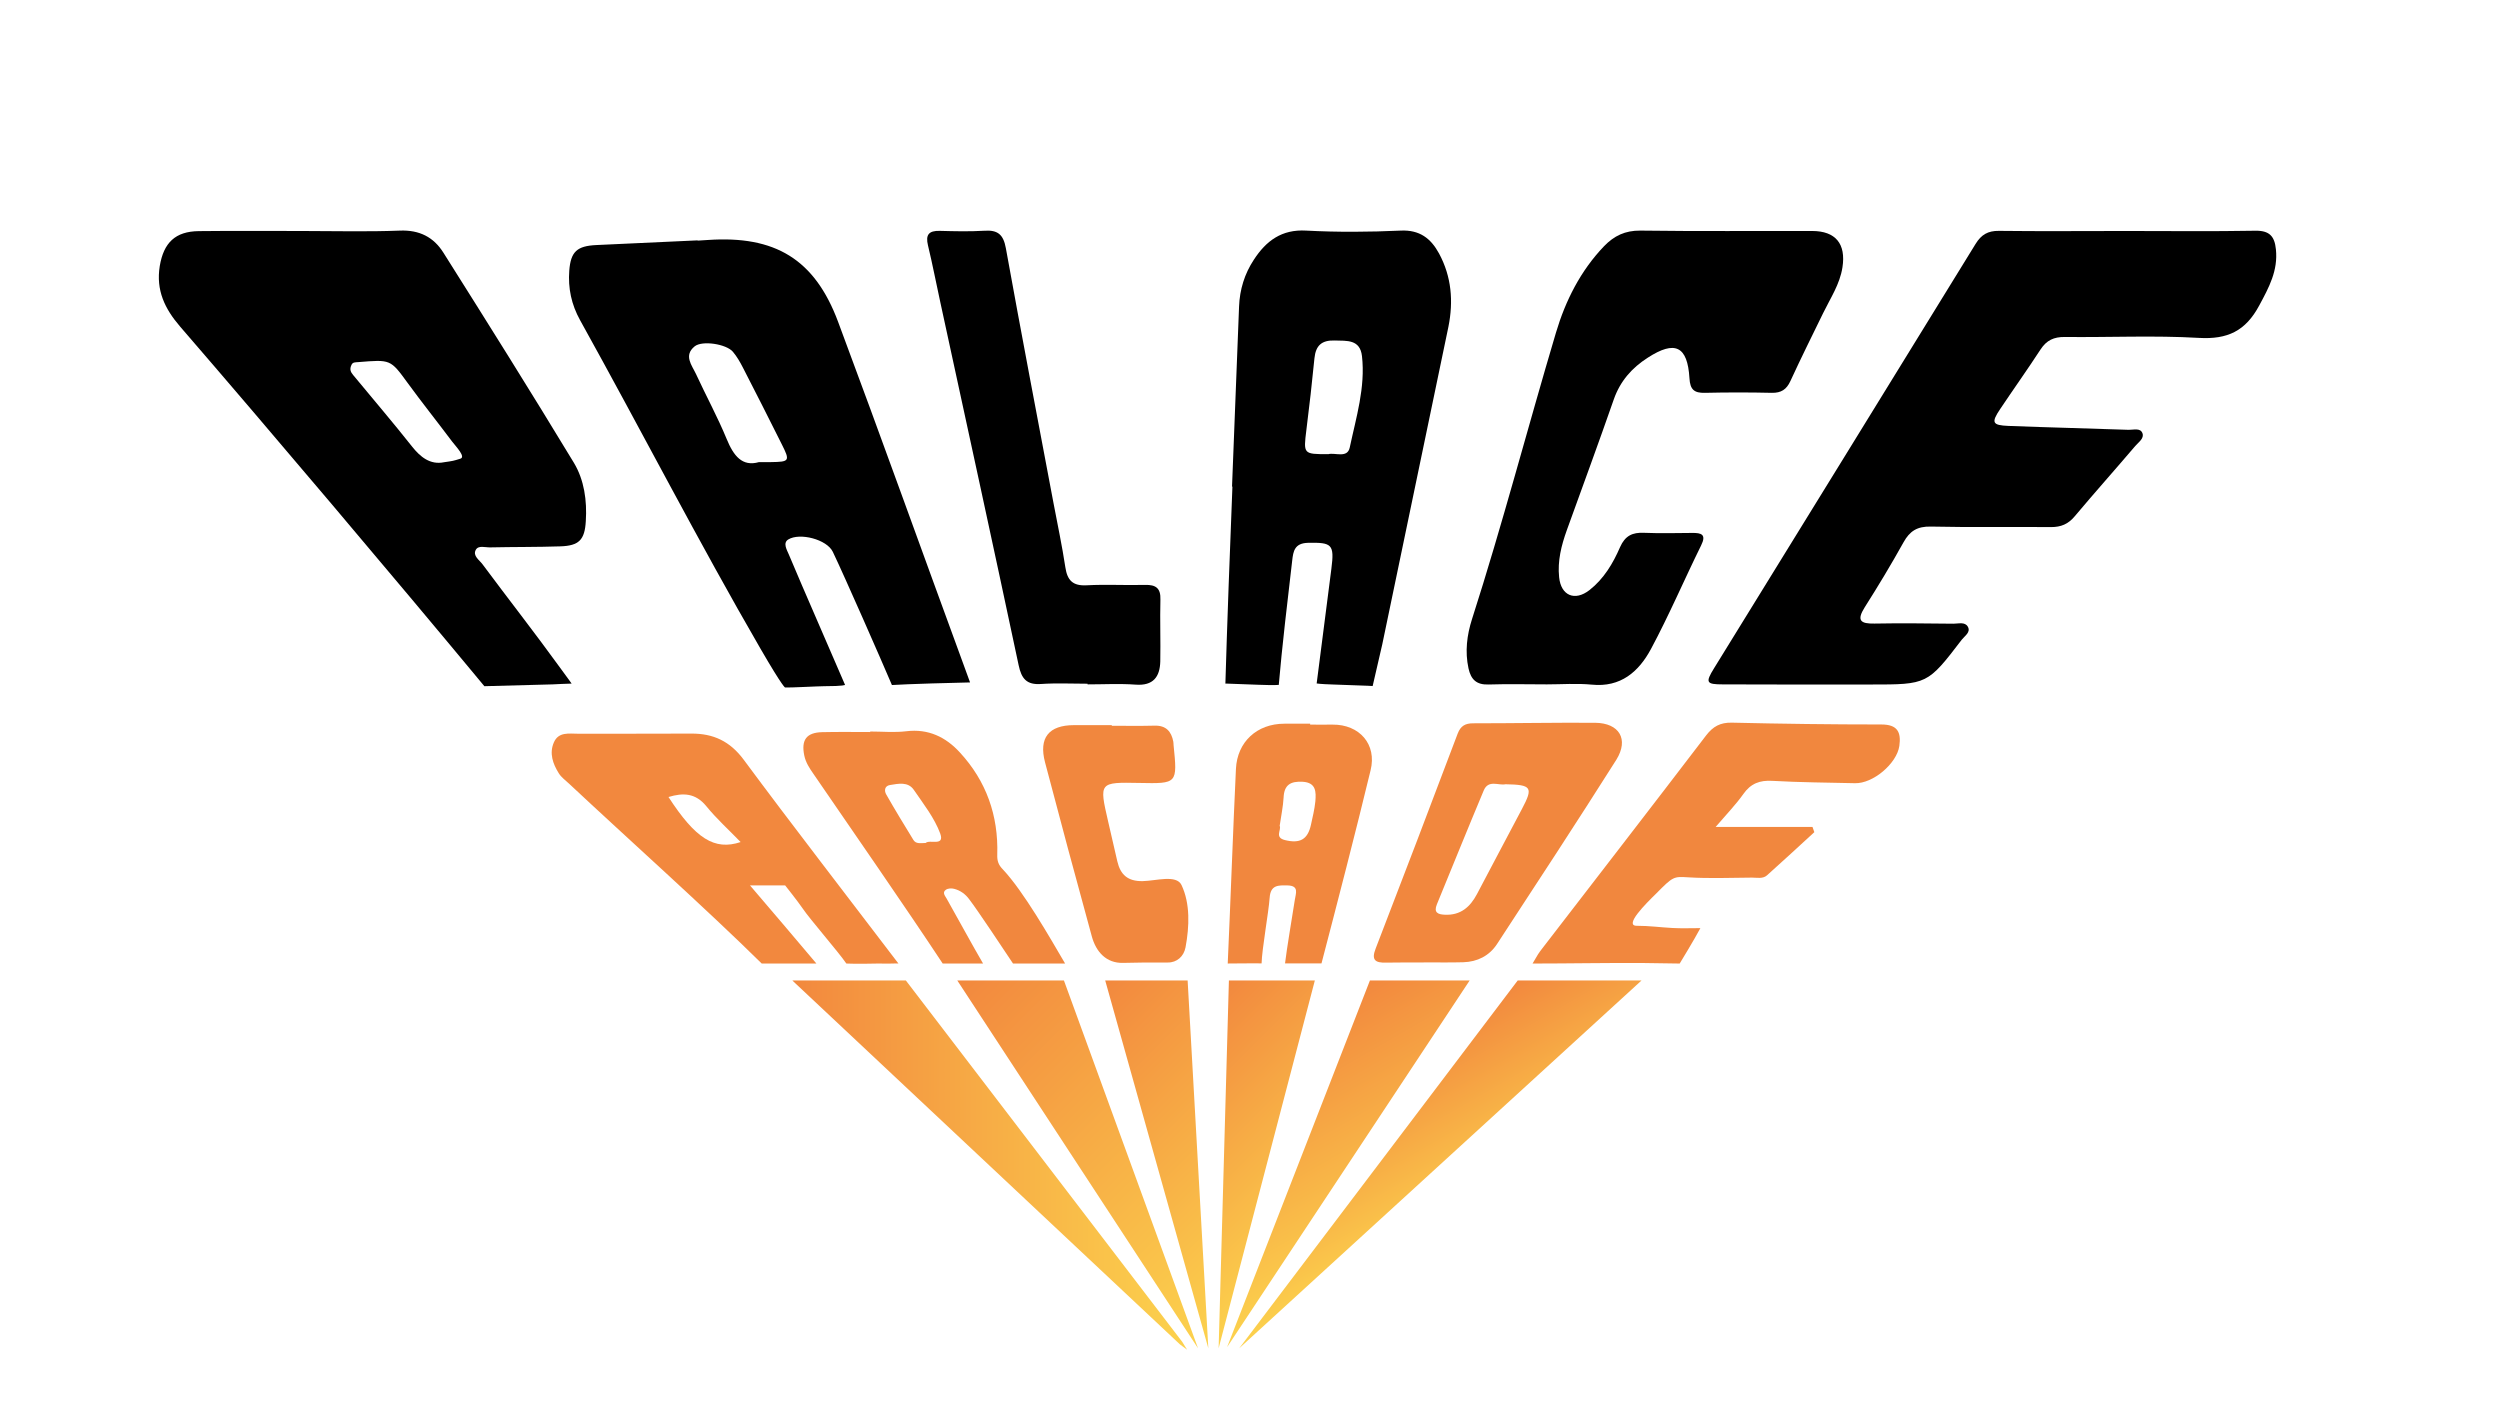 <?xml version="1.0" encoding="utf-8"?>
<!-- Generator: Adobe Illustrator 22.0.0, SVG Export Plug-In . SVG Version: 6.00 Build 0)  -->
<svg version="1.1" id="Layer_1" xmlns="http://www.w3.org/2000/svg" xmlns:xlink="http://www.w3.org/1999/xlink" x="0px" y="0px"
	 viewBox="0 0 1920 1080" style="enable-background:new 0 0 1920 1080;" xml:space="preserve">
<style type="text/css">
	.st0{display:none;}
	.st1{display:inline;}
	.st2{display:inline;fill:#F1873E;}
	.st3{display:inline;fill:#F2883E;}
	.st4{display:inline;fill:url(#SVGID_1_);}
	.st5{display:inline;fill:url(#SVGID_2_);}
	.st6{display:inline;fill:url(#SVGID_3_);}
	.st7{display:inline;fill:url(#SVGID_4_);}
	.st8{display:inline;fill:url(#SVGID_5_);}
	.st9{display:inline;fill:url(#SVGID_6_);}
	.st10{fill:#F1873E;}
	.st11{fill:#F2883E;}
	.st12{fill:url(#SVGID_7_);}
	.st13{fill:url(#SVGID_8_);}
	.st14{fill:url(#SVGID_9_);}
	.st15{fill:url(#SVGID_10_);}
	.st16{fill:url(#SVGID_11_);}
	.st17{fill:url(#SVGID_12_);}
</style>
<g id="Layer_1_1_" class="st0">
	<path class="st1" d="M1139,336c12.5,0,25,0.1,37.5-0.1c4.1-0.1,5.6,1.6,6,5.4c0.6,6.2-2,11.1-4.8,16.3c-4,7.4-9.2,9.9-17.6,9.4
		c-13-0.8-26-0.1-39-0.3c-3.2,0-5.3,0.9-7.1,3.6c-3.8,5.9-7.9,11.6-11.8,17.4c-2.6,3.9-2.3,4.7,2.4,4.9c11.7,0.4,23.3,0.7,35,1.1
		c1.4,0,3.4-0.7,4,1c0.6,1.5-1.2,2.6-2.1,3.7c-5.8,6.8-11.8,13.6-17.6,20.5c-1.9,2.3-4,3.2-6.9,3.1c-11.7-0.1-23.3,0.1-35-0.2
		c-3.9-0.1-6.1,1.3-7.9,4.6c-3.5,6.4-7.4,12.7-11.3,18.9c-2.4,3.9-1.2,4.8,2.8,4.7c7.7-0.1,15.3,0,23,0c1.4,0,3.3-0.6,4.2,0.9
		c0.9,1.6-0.9,2.7-1.7,3.8c-10,13.1-10,13.1-26.6,13.1c-14.3,0-28.7,0-43,0c-4.8,0-5.1-0.5-2.6-4.7c25.4-41.1,50.7-82.2,76.1-123.4
		c1.7-2.7,3.6-3.9,6.8-3.8C1114.4,336.1,1126.7,336,1139,336z"/>
	<path class="st1" d="M970.5,467.9c-5.7,0-11.3-0.1-17,0c-3.5,0.1-5.1-1.4-5.8-4.7c-1.1-4.9-0.4-9.7,1-14.3
		c8.8-27.6,16.2-55.6,24.4-83.4c2.8-9.3,7.1-17.9,14-25.1c2.9-3,6.1-4.6,10.5-4.5c16.6,0.2,33.3,0.1,50,0.1c6.8,0,9.9,3.8,8.8,10.6
		c-0.8,4.9-3.5,9-5.6,13.3c-3.2,6.6-6.5,13.1-9.6,19.8c-1.1,2.4-2.7,3.5-5.4,3.4c-6.5-0.1-13-0.1-19.5,0c-3.1,0.1-4.3-1-4.5-4.3
		c-0.6-9.4-4.2-11.1-12.1-6c-4.6,3-8,6.8-9.9,12.1c-4.4,12.7-9.1,25.4-13.7,38.1c-1.6,4.4-2.7,8.9-2.2,13.7c0.5,5.3,4.6,7.1,8.8,3.8
		c4.2-3.3,6.8-7.8,8.9-12.5c1.5-3.3,3.6-4.3,7-4.2c4.7,0.2,9.3,0.1,14,0c2.7,0,4.2,0.4,2.6,3.7c-4.9,10-9.3,20.3-14.6,30.1
		c-3.5,6.5-8.8,11.2-17.2,10.4C979.2,467.5,974.8,467.9,970.5,467.9z"/>
	<path class="st1" d="M836.9,467.7c-4.5,0-9-0.2-13.5,0.1c-4.2,0.3-5.7-1.5-6.6-5.5c-7.5-35.2-15.1-70.3-22.8-105.5
		c-1.2-5.5-2.3-11.1-3.6-16.6c-0.8-3.1,0.2-4.3,3.4-4.2c4.3,0.1,8.7,0.2,13,0c3.9-0.3,5.5,1.1,6.3,5.1c4.5,24.7,9.2,49.4,13.9,74.1
		c1.2,6.2,2.5,12.4,3.4,18.7c0.6,3.8,2.2,5.4,6.2,5.2c5.6-0.3,11.3,0,17-0.1c3.1-0.1,4.6,0.9,4.5,4.3c-0.2,6,0.1,12-0.1,18
		c-0.1,4.5-2,7.1-7.1,6.7c-4.6-0.3-9.3-0.1-14-0.1C836.9,467.8,836.9,467.7,836.9,467.7z"/>
	<path class="st2" d="M1019.6,509.4c10.4,0,19.3,0,28.2,0c0.2,0.5,0.4,1,0.5,1.5c-4.6,4.2-9.2,8.4-13.8,12.6
		c-1.2,1.1-2.9,0.6-4.4,0.6c-6.2,0-12.3,0.3-18.5-0.1c-4.3-0.3-7.4,0.9-9.4,4.8c-1.7,3.3-6.9,6.1-5.5,9.2c1,2.3,6.7,0.6,10.3,0.8
		c2.6,0.1,5.3,0,8.1,0c-3.1,7.1-9,11-16,10.9c-10.6-0.1-21.3,0-31.7,0c-0.8-2.7,0.7-3.6,1.5-4.7c15.9-20.7,32-41.4,47.8-62.2
		c2-2.6,4.1-3.8,7.5-3.7c14.5,0.4,29,0.5,43.5,0.5c4.7,0,5.8,2.2,5.2,6.2c-0.8,5.2-7.7,11-12.9,10.8c-8-0.2-16-0.2-24-0.7
		c-3.7-0.2-6.3,0.8-8.5,3.8C1025.5,502.7,1023,505.3,1019.6,509.4z"/>
	<path class="st2" d="M843.9,479.9c4.2,0,8.3,0.1,12.5,0c3.3-0.1,4.9,1.7,5.4,4.7c0.1,0.3,0.1,0.7,0.1,1c1.1,11.2,1.1,11.2-10,11
		c-11.7-0.2-11.7-0.2-9.1,11.1c0.9,3.9,1.8,7.8,2.7,11.7s3,5.8,7.4,5.7c3.9-0.1,9.8-2,11.3,1.1c2.5,5.4,2.3,12,1.2,18.1
		c-0.5,2.6-2.5,3.7-5.2,3.7c-4.3,0-8.7,0-13,0.1c-4.9,0.1-7.9-2.5-9.1-7c-4.6-16.8-9.2-33.7-13.6-50.6c-1.9-7.2,1.1-10.8,8.4-10.8
		c3.7,0,7.3,0,11,0C843.9,479.8,843.9,479.9,843.9,479.9z"/>
	<path class="st1" d="M687.5,403.4c-12.4-20.5-25.2-40.8-38-61.1c-2.8-4.5-7-6.6-12.7-6.4c-9.5,0.4-19,0.1-28.5,0.1
		c-10,0-20-0.1-30,0c-6.8,0.1-10.2,3.4-11.4,10.1c-1.2,7,1.4,12.4,6,17.7c25.8,29.9,52,59.5,76.8,90.2c8.8,10.9,17.9,16.3,31.5,13.9
		c1.4-0.2,3.4,0.7,4.2-0.7c0.8-1.5-0.9-2.7-1.8-3.8c-7.6-10.2-15.2-20.2-22.8-30.4c-0.9-1.2-2.9-2.5-2-4.2c0.8-1.4,2.7-0.7,4.2-0.7
		c6.8-0.1,13.7-0.1,20.5-0.3c5.4-0.2,7-1.9,7.3-7.3C691.3,414.4,690.5,408.4,687.5,403.4z M654.4,402.3c-0.9,1.5-3.4,0.4-5.2,0.6
		c-4,0.8-6.5-1.2-8.9-4.2c-5.6-7.1-11.4-13.9-17.1-20.8c-0.7-0.8-2-1.6-1.2-3c0.6-1,1.8-0.7,2.7-0.8c6-0.9,10.7,0.2,14.3,6
		c3.7,6.1,8.7,11.4,13,17.1C653.2,398.7,655.7,400.2,654.4,402.3z"/>
	<path class="st1" d="M799.7,463.3c-12.4-33.6-24.4-67.3-36.9-100.9c-6.8-18.2-18.4-25.1-37.8-23.7c-1,0.1-2,0.1-3,0.2
		c0,0,0,0,0-0.1c-9.8,0.5-19.6,0.9-29.5,1.4c-5.6,0.3-7.5,1.9-7.9,7.5c-0.4,5.1,0.6,9.8,3.1,14.4c17.6,31.7,35.5,63.4,52.5,95.5
		c4.4,8.3,9.3,11.9,18.5,10.6c5.6-0.8,5.8-0.3,3.5-5.8c-4.6-10.7-9.2-21.4-13.7-32.2c-0.5-1.3-2.3-2.9-0.1-4.4
		c3.3-2.2,11.2,0,12.9,3.6c3.5,7.2,7.8,14.2,10,21.8c3.8,13.3,11.9,18.2,25.2,16.3C799.7,466.9,801.1,466.9,799.7,463.3z
		 M744.8,403.2c-0.8,0-1.7,0-3.4,0c-4.9,1.4-7.4-1.8-9.4-6.7c-2.7-6.5-6-12.6-8.9-19c-1.2-2.6-3.6-5.4-0.4-8
		c2.2-1.8,9.2-0.7,11.1,1.6c1.2,1.4,2.1,3,2.9,4.6c3.8,7.4,7.6,14.8,11.3,22.3C750.4,402.9,750.2,403.2,744.8,403.2z"/>
	<path class="st1" d="M939.1,342.6c-2.4-4.4-5.6-6.9-11.2-6.7c-9.1,0.4-18.3,0.5-27.5,0c-7.2-0.4-11.7,3-15.2,8.4
		c-2.7,4.1-4.1,8.7-4.3,13.6c-0.7,17.5-1.4,34.9-2,52.4h0.1c-0.6,16-1.4,31.9-1.9,47.9c-0.3,10.7-1.5,9.3,9.4,9.7
		c4.9,0.2,6.2-1.8,6.6-6.3c0.8-9.9,2.1-19.9,3.3-29.8c0.3-2.7,0.7-5.1,4.5-5.2c7-0.2,7.8,0.4,6.8,7.6c-1.2,9.6-2.4,19.1-3.7,28.7
		c-0.4,3.3,0.4,4.8,4.1,5c11.8,0.4,11.8,0.5,14.3-11.2c0-0.2,0.1-0.3,0.1-0.5c6.4-30.8,12.8-61.6,19.2-92.4
		C943.3,356.4,942.8,349.3,939.1,342.6z M913.2,399c-0.7,3.2-4.3,1.4-6.3,1.9c-7.3,0-7.2,0-6.4-7.1c0.9-6.9,1.6-13.9,2.3-20.8
		c0.4-3.7,2.1-5.3,5.9-5.1c3.6,0.1,7.4-0.4,8,4.6C917.7,381.5,915,390.2,913.2,399z"/>
	<path class="st3" d="M778.2,544.3c-13.8-18.2-27.8-36.2-41.3-54.5c-4-5.4-8.8-7.6-15.3-7.6c-11,0.1-22,0-32.9,0
		c-2.6,0-5.6-0.6-7,2.5c-1.4,3.2-0.3,6.2,1.4,9c0.8,1.2,2.1,2.1,3.2,3.2c16.3,15.3,32.8,30.2,48.7,45.9c5.5,5.5,11.2,7.8,18.6,6.8
		c1.1-0.2,2.6,0.5,3.3-0.6c0.9-1.5-0.8-2.3-1.6-3.2c-4.5-5.5-9.2-10.8-14.2-16.7c6.1-1.7,10-0.5,13,4c2.3,3.4,5.7,6.1,8,9.6
		c3.5,5.1,7.9,7.3,13.9,6.2c1.4-0.3,3.4,0.7,4.2-0.7C780.9,546.5,779,545.4,778.2,544.3z M715,500.6c4.3-1.3,7.9-1.2,11,2.7
		c3,3.7,6.5,6.8,10,10.5C728.4,516.3,722.8,512.7,715,500.6z"/>
	<path class="st2" d="M984.5,479.1c-11.8-0.1-23.7,0.1-35.5,0.1c-2.3,0-3.7,0.7-4.5,3c-7.9,20.9-15.8,41.7-23.9,62.5
		c-1.3,3.4-0.1,4.1,3,4.1c3.7-0.1,7.3,0,11,0c0,0,0,0,0-0.1c3.8,0,7.7,0.1,11.5,0c4.1-0.1,7.5-1.8,9.8-5.2
		c11.7-17.8,23.4-35.7,34.8-53.7C994.4,483.8,991.5,479.1,984.5,479.1z M963.2,504.2c-4.3,8.2-8.7,16.4-13,24.6
		c-2,3.8-4.8,6.3-9.4,6.1c-2.1-0.1-3.3-0.6-2.3-3c4.5-11,9-22.1,13.6-33.1c1.3-3.2,4.4-1.4,6.3-1.8
		C966.1,497.1,966.6,497.8,963.2,504.2z"/>
	<path class="st2" d="M827.1,543.5c-4.5-7.6-8.8-15.3-14.9-21.8c-1.2-1.3-1.7-2.4-1.6-4.3c0.4-11.3-3.2-21.3-10.9-29.7
		c-4.1-4.4-9.2-7-15.6-6.2c-3.4,0.4-7,0.1-10.5,0.1c0,0.1,0,0.1,0,0.2c-4.7,0-9.3-0.1-14,0c-4.6,0.1-6.2,2.3-5.2,6.8
		c0.4,2,1.5,3.7,2.7,5.3c11.5,16.7,23.2,33.4,34.4,50.3c2.9,4.4,6.2,5.8,11.1,5.4c3.2-0.2,3.8-1.1,2.2-3.8c-3-5.2-5.9-10.4-8.9-15.6
		c-0.5-0.8-1.4-1.8-0.2-2.6c0.6-0.4,1.6-0.5,2.3-0.3c1.8,0.5,3.3,1.6,4.4,3.1c2.4,3.2,5.2,6.2,7,9.7c3.3,6.6,8.4,8,15.2,7.4
		C827.9,547.1,828.9,546.7,827.1,543.5z M789.8,514c-1.5,0-2.8,0.3-3.5-0.9c-2.7-4.4-5.4-8.8-7.9-13.3c-0.6-1-0.5-2.5,1.1-2.7
		c2.4-0.4,5.2-1,6.9,1.4c2.8,4.1,6,8.2,7.7,12.7C795.4,515.1,790.9,512.9,789.8,514z"/>
	<path class="st2" d="M908.1,479.6c-2.2,0-4.3,0-6.5,0c0-0.1,0-0.2,0-0.3c-2.5,0-5,0-7.5,0c-8,0-13.7,5.3-14.1,13.1
		c-0.8,16.6-1.5,33.3-2.2,49.9c-0.1,2.7-0.7,5.4,3.6,5.3c3.6-0.1,6.5,0,6.7-4.9c0.1-4.3,1.4-8.5,1.7-12.9c0.3-3.8,2.6-3.6,5.2-3.6
		c3.5,0.1,2.4,2.4,2.1,4.2c-0.6,3.9-1.4,7.9-1.8,11.8c-0.2,1.8-1.9,5,1.8,5c3,0,7.4,2.5,8.8-2.8c4.5-17.2,9.1-34.4,13.3-51.7
		C921.1,485.3,915.9,479.5,908.1,479.6z M903.1,501.9c-0.2,2.3-0.8,4.6-1.3,6.9c-0.9,4.3-3.2,5.5-7.5,4.4c-3.1-0.8-1-3-1.5-4.2
		c0.4-2.9,1-5.5,1.1-8.2c0.2-3.7,2.1-4.8,5.5-4.6C903.4,496.5,903.4,499.1,903.1,501.9z"/>
	<linearGradient id="SVGID_1_" gradientUnits="userSpaceOnUse" x1="751.1" y1="607.7" x2="865.8" y2="607.7">
		<stop  offset="0" style="stop-color:#F2883E"/>
		<stop  offset="1" style="stop-color:#FCD24D"/>
	</linearGradient>
	<path class="st4" d="M751.1,554H784l0,0l80.4,105.1l0,0l1.4,2.3l-2.1-1.6l0,0L751.1,554L751.1,554z"/>
	<linearGradient id="SVGID_2_" gradientUnits="userSpaceOnUse" x1="797.5" y1="555.5" x2="886" y2="644">
		<stop  offset="0" style="stop-color:#F2883E"/>
		<stop  offset="1" style="stop-color:#FCD24D"/>
	</linearGradient>
	<polygon class="st5" points="799,554 830,554 869,661 	"/>
	<linearGradient id="SVGID_3_" gradientUnits="userSpaceOnUse" x1="828.75" y1="567.25" x2="897.25" y2="635.75">
		<stop  offset="0" style="stop-color:#F2883E"/>
		<stop  offset="1" style="stop-color:#FCD24D"/>
	</linearGradient>
	<polygon class="st6" points="842,554 866,554 872,661 	"/>
	<linearGradient id="SVGID_4_" gradientUnits="userSpaceOnUse" x1="856.75" y1="575.25" x2="908.75" y2="627.25">
		<stop  offset="0" style="stop-color:#F2883E"/>
		<stop  offset="1" style="stop-color:#FCD24D"/>
	</linearGradient>
	<polygon class="st7" points="878,554 875,661 903,554 	"/>
	<linearGradient id="SVGID_5_" gradientUnits="userSpaceOnUse" x1="891.233" y1="570.031" x2="927.017" y2="632.011">
		<stop  offset="0" style="stop-color:#F2883E"/>
		<stop  offset="1" style="stop-color:#FCD24D"/>
	</linearGradient>
	<polygon class="st8" points="919,554 877.5,660.6 948,554 	"/>
	<linearGradient id="SVGID_6_" gradientUnits="userSpaceOnUse" x1="921.959" y1="577.118" x2="948.041" y2="622.294">
		<stop  offset="0" style="stop-color:#F2883E"/>
		<stop  offset="1" style="stop-color:#FCD24D"/>
	</linearGradient>
	<polygon class="st9" points="962,554 881,661 998,554 	"/>
</g>
<g id="Layer_1_copy">
	<g>
		<path d="M1633,177.4c33,0,66,0.4,99-0.2c10.9-0.2,14.9,4.2,15.9,14.3c1.7,16.3-5.3,29.2-12.8,43.1c-10.5,19.6-24.3,26.2-46.4,24.9
			c-34.2-2-68.6-0.3-102.9-0.7c-8.4-0.1-14,2.5-18.6,9.5c-10.1,15.5-20.8,30.5-31.1,45.9c-7,10.4-6,12.4,6.4,12.9
			c30.8,1.2,61.6,1.9,92.3,3c3.7,0.1,9-1.7,10.6,2.6c1.5,4-3,6.9-5.5,9.8c-15.4,18.1-31.2,35.8-46.5,54c-5,6-10.5,8.3-18.2,8.3
			c-30.8-0.3-61.6,0.3-92.4-0.4c-10.3-0.2-16.1,3.4-20.9,12.1c-9.4,16.9-19.4,33.5-29.8,49.9c-6.4,10.2-3.2,12.7,7.5,12.5
			c20.2-0.4,40.5-0.1,60.7,0.1c3.8,0,8.8-1.6,11,2.3c2.4,4.2-2.3,7-4.6,9.9c-26.4,34.5-26.5,34.5-70.1,34.5
			c-37.8,0-75.7,0.1-113.5-0.1c-12.7,0-13.5-1.4-6.7-12.4c66.9-108.6,134-217.1,200.8-325.8c4.4-7.2,9.5-10.2,18-10.1
			C1567.9,177.7,1600.5,177.4,1633,177.4z"/>
	</g>
	<g>
		<path d="M1188,525.6c-14.9,0-29.9-0.4-44.8,0.1c-9.3,0.3-13.5-3.8-15.4-12.4c-2.8-12.9-1.2-25.6,2.7-37.8
			c23.4-72.9,42.7-146.9,64.5-220.1c7.3-24.5,18.8-47.4,36.9-66.3c7.7-8,16.2-12.1,27.9-12c44,0.6,87.9,0.2,131.9,0.3
			c18.1,0,26.1,9.9,23.3,27.9c-2,13-9.2,23.6-14.8,35.1c-8.5,17.4-17.1,34.7-25.2,52.3c-3,6.5-7.1,9.1-14.2,9
			c-17.1-0.4-34.3-0.4-51.4,0c-8.3,0.2-11.4-2.5-11.9-11.2c-1.5-24.8-11.1-29.3-32-15.8c-12.2,7.8-21.2,18-26.1,32
			c-11.7,33.6-24,67-36.1,100.5c-4.2,11.7-7.2,23.6-5.9,36.1c1.4,14.1,12,18.7,23.3,9.9c11-8.6,18.1-20.5,23.5-33
			c3.9-8.8,9.5-11.4,18.4-11c12.3,0.5,24.6,0.2,36.9,0.1c7.2-0.1,11.2,1.1,6.9,9.7c-13,26.4-24.6,53.6-38.5,79.5
			c-9.3,17.3-23.2,29.6-45.5,27.3C1210.9,524.7,1199.4,525.6,1188,525.6z"/>
	</g>
	<g>
		<path d="M835.2,525.1c-11.9,0-23.8-0.6-35.6,0.2c-11.1,0.8-15.1-4-17.3-14.5c-19.7-92.9-40-185.7-60.1-278.5
			c-3.2-14.6-6-29.3-9.5-43.8c-2-8.2,0.6-11.4,9-11.2c11.4,0.3,22.9,0.6,34.3-0.1c10.3-0.7,14.6,2.9,16.5,13.4
			c11.8,65.3,24.3,130.5,36.6,195.8c3.1,16.4,6.6,32.8,9.1,49.3c1.5,10,5.7,14.4,16.4,13.8c14.9-0.8,29.9,0.1,44.8-0.3
			c8.3-0.2,12.1,2.5,11.8,11.3c-0.4,15.8,0.2,31.7-0.1,47.5c-0.3,11.8-5.4,18.8-18.9,17.8c-12.2-0.9-24.6-0.2-36.9-0.2
			C835.2,525.4,835.2,525.2,835.2,525.1z"/>
	</g>
	<g>
		<path class="st10" d="M1317.6,635.1c27.5,0,50.9,0,74.4,0c0.5,1.3,1,2.7,1.4,4c-12.1,11.1-24.2,22.3-36.4,33.2
			c-3.2,2.8-7.6,1.7-11.5,1.7c-16.3,0.1-32.6,0.8-48.8-0.2c-11.4-0.7-11.7-0.8-24.9,12.6C1264,694,1247,711,1257,711
			c9.8,0,18,1.2,27.5,1.7c7,0.4,14,0.1,21.4,0.1C1301,722,1290,740,1290,740s-18.4-0.3-27.3-0.4c-28.1-0.2-58.2,0.4-85.7,0.4
			c4-7,4.8-8.1,7-11c42.1-54.7,84.4-109.3,126.3-164.2c5.3-6.9,10.9-10,19.8-9.8c38.3,0.9,76.5,1.4,114.8,1.4
			c12.3,0,15.3,5.8,13.8,16.5c-2,13.6-20.3,29-34.1,28.6c-21.1-0.5-42.2-0.6-63.3-1.8c-9.8-0.6-16.7,2-22.4,10.1
			C1333.4,617.6,1326.7,624.5,1317.6,635.1z"/>
	</g>
	<g>
		<path class="st10" d="M853.8,557.4c11,0,22,0.2,33-0.1c8.7-0.2,12.8,4.4,14.3,12.3c0.2,0.9,0.1,1.8,0.2,2.6
			c3,29.7,3,29.7-26.3,29.1c-30.9-0.6-30.9-0.6-24,29.4c2.3,10.3,4.7,20.6,7.1,30.8c2.4,10.3,8,15.4,19.5,15.2
			c10.2-0.2,25.9-5.2,29.8,3c6.7,14.2,6.1,31.6,3.1,47.8c-1.3,7-6.6,11.8-13.7,11.7c-11.4-0.1-22.9,0-34.3,0.3
			c-13,0.3-20.8-8.6-24-20.4c-12.2-44.5-24.2-89-35.9-133.6c-5-18.9,2.9-28.6,22.3-28.6c9.7,0,19.3,0,29,0
			C853.8,557.2,853.8,557.3,853.8,557.4z"/>
	</g>
	<g>
		<path d="M440.8,355.5C408,301.3,374.3,247.6,340.5,194c-7.5-11.9-18.4-17.5-33.4-16.9c-25,1-50.1,0.3-75.2,0.3
			c-26.4,0-52.8-0.2-79.2,0.1c-18.1,0.2-27,8.9-30,26.8c-3,18.6,3.8,32.8,15.7,46.6C206.6,329.8,304,445,372,527c0,0,0,0,52.5-1.4
			c3.8-0.1,10.1-0.6,14.5-0.6c0,0-0.4-0.7-8.2-11.3c-20.8-28.7-40.2-53.4-60.2-80.3c-2.4-3.3-7.7-6.5-5.2-11.1c2-3.7,7.2-1.8,11-1.9
			c18-0.4,36.1-0.2,54.1-0.8c14.2-0.5,18.6-5,19.4-19.4C450.9,384.5,448.7,368.7,440.8,355.5z M353.5,352.3C348,354,348,354,341,355
			c-10.7,2.2-18.3-4.2-24.5-12c-14.7-18.6-30.2-36.7-45.3-55c-1.8-2.2-3-4.3-1.2-7.9c1-2,2.7-1.8,5.2-2c24.8-2,24.6-2.2,37.8,15.9
			c11,15.1,22.9,30,34.3,45.2C350.3,343.1,358,351,353.5,352.3z"/>
	</g>
	<g>
		<path d="M741.1,513.4c-32.6-88.8-64.4-177.8-97.5-266.4c-18-48.1-48.5-66.2-99.9-62.7c-2.6,0.2-5.3,0.3-7.9,0.5c0-0.1,0-0.1,0-0.2
			c-25.9,1.2-51.8,2.4-77.8,3.6c-14.8,0.7-19.7,5-20.8,19.7c-1,13.4,1.6,25.9,8.3,38C492.1,329.8,537,417,584,498.1
			c17.8,30.7,19,29.9,19,29.9c3.7,0.2,25.6-1,30-1c15.2,0,16-1,16-1c-12.1-28.3-31.3-71.8-43.2-100.2c-1.4-3.4-4.8-8.8-0.4-11.5
			c8.8-5.4,29.6-0.1,34.2,9.5c9.1,19,37.1,82.8,45.4,102.3c0,0,12.4-0.9,60-2C745,524,744.7,523.1,741.1,513.4z M592,354.9
			c-2.2,0-4.4,0-9.1,0c-12.9,3.7-19.5-4.8-24.8-17.7c-7-17-15.9-33.3-23.6-50c-3.2-6.8-9.6-14.2-1-21.2c5.8-4.7,24.4-1.8,29.4,4.2
			c3.1,3.7,5.5,7.9,7.7,12.2c10,19.5,20,39.1,29.8,58.8C606.9,354.1,606.4,354.7,592,354.9z"/>
	</g>
	<g>
		<path d="M1105.2,194.7c-6.3-11.6-14.9-18.3-29.5-17.6c-24.1,1.1-48.4,1.3-72.5,0c-18.9-1.1-30.8,7.9-40.2,22.3
			c-7.2,10.9-10.9,23-11.4,36c-1.8,46.1-3.6,92.2-5.4,138.3c0.1,0,0.2,0,0.3,0c-1.7,42.2-4.2,109.1-5.4,151.3c0,0-3.5-0.2,25.2,0.9
			c13,0.5,15.8,0.1,15.8,0.1c2.2-26.3,7.2-69.2,10.3-95.4c0.8-7.2,1.8-13.4,12-13.7c18.6-0.4,20.5,1.1,18.1,19.9
			c-3.3,25.3-8,62.9-11.3,88.1c0,0,2.6,0.5,12.4,0.8c31.1,1,30.6,1.2,30.6,1.2c0.1-0.4,7.3-31.6,7.4-32.1
			c16.9-81.3,33.8-162.6,50.8-243.9C1116.3,231.4,1114.8,212.5,1105.2,194.7z M1036.6,343.7c-1.8,8.5-11.3,3.7-16.5,5.1
			c-19.2,0-19.1,0-16.8-18.6c2.3-18.3,4.4-36.7,6.2-55.1c1-9.7,5.5-13.9,15.5-13.6c9.4,0.3,19.5-1,21,12
			C1048.7,297.6,1041.5,320.6,1036.6,343.7z"/>
	</g>
	<g>
		<path class="st11" d="M690,740c-36.4-47.9-83-108.1-118.8-156.5c-10.6-14.3-23.4-20.2-40.3-20.1c-29,0.2-58,0-87,0.1
			c-6.9,0-14.9-1.6-18.5,6.6c-3.7,8.4-0.8,16.5,3.7,23.7c2,3.3,5.5,5.7,8.3,8.4c43,40.3,105.7,96.4,147.6,137.8c0,0,8,0,29,0
			c3,0,4,0,9,0c4.7,0,4,0,4,0c-12-14.4-37.8-44.5-51-60c10,0,27,0,27,0s9.7,12.2,13.3,17.5c6.1,9,27.5,33.4,33.7,42.5
			c0,0,7.7,0.4,24,0c4.8-0.1,6.7,0.2,11,0C688.8,739.8,690,740,690,740z M513.4,612.1c11.3-3.4,20.7-3.1,29,7
			c7.9,9.7,17.2,18.1,26.4,27.6C548.7,653.4,534.1,644,513.4,612.1z"/>
	</g>
	<g>
		<path class="st10" d="M1225.1,555.1c-31.2-0.2-62.5,0.4-93.7,0.4c-6,0-9.6,1.9-11.9,7.9c-20.8,55.1-41.8,110.2-63,165.1
			c-3.5,8.9-0.2,11,7.9,10.8c9.7-0.2,19.4-0.1,29-0.1v-0.1c10.1,0,20.2,0.2,30.4-0.1c10.8-0.3,19.9-4.9,25.8-13.8
			c30.8-47.1,61.7-94.2,91.8-141.8C1251.1,567.7,1243.6,555.3,1225.1,555.1z M1168.8,621.4c-11.4,21.7-23,43.3-34.4,65.1
			c-5.3,10.1-12.7,16.6-24.8,16c-5.4-0.2-8.6-1.7-6.1-7.9c12-29.2,23.8-58.4,36-87.5c3.6-8.6,11.5-3.6,16.7-4.8
			C1176.4,602.7,1177.7,604.6,1168.8,621.4z"/>
	</g>
	<g>
		<path class="st10" d="M818,740c-11.8-20.1-31.8-55.3-47.9-72.4c-3.2-3.3-4.4-6.3-4.2-11.4c0.9-29.8-8.4-56.3-28.7-78.3
			c-10.8-11.8-24.2-18.4-41.2-16.3c-9.1,1.1-18.4,0.2-27.7,0.2c0,0.1,0,0.3,0,0.4c-12.3,0-24.6-0.2-36.9,0.1
			c-12.1,0.3-16.2,6-13.7,18c1.1,5.3,4,9.7,7,14C655,638.5,694.4,695.2,724,740c0,0,4.9,0,18,0c9,0,13,0,13,0
			c-8-13.7-20.2-36.1-28-49.9c-1.2-2.1-3.6-4.7-0.5-6.8c1.6-1.1,4.3-1.2,6.2-0.7c4.8,1.2,8.8,4.1,11.7,8.1
			C750.8,699,772,731,778,740c0,0,7.2,0,25,0C812,740,818,740,818,740z M710.9,647.4c-4,0.1-7.4,0.9-9.4-2.3
			c-7.1-11.6-14.2-23.2-20.9-35c-1.6-2.8-1.3-6.5,2.9-7.2c6.4-1,13.8-2.8,18.3,3.7c7.4,10.8,15.9,21.6,20.3,33.6
			C725.7,650.3,713.9,644.5,710.9,647.4z"/>
	</g>
	<g>
		<path class="st10" d="M1023.4,556.5c-5.7,0.1-11.4,0-17.2,0c0-0.2,0-0.5,0-0.7c-6.6,0-13.2,0-19.8,0c-21,0-36.2,13.9-37.2,34.7
			c-2.1,43.9-4.3,105.5-6.3,149.4c0,0-2.5,0.2,9,0c9.5-0.2,17,0,17,0c0.3-11.3,5.4-39.1,6.2-50.5c0.7-10,6.9-9.5,13.7-9.4
			c9.2,0.2,6.3,6.2,5.6,11.2c-1.6,10.4-6.3,38.2-7.5,48.7c0,0-2.6,0,7,0c8,0,21,0,21,0c11.9-45.5,26.7-102.6,37.7-148.3
			C1057.6,571.6,1044,556.3,1023.4,556.5z M1010.2,615.4c-0.6,6.1-2.1,12.1-3.4,18.1c-2.5,11.3-8.5,14.5-19.9,11.7
			c-8.3-2-2.6-7.8-4.1-11c1.1-7.7,2.6-14.6,3-21.6c0.4-9.9,5.4-12.7,14.6-12.2C1010.8,601,1010.8,608.1,1010.2,615.4z"/>
	</g>
	<g>
		<linearGradient id="SVGID_7_" gradientUnits="userSpaceOnUse" x1="608.659" y1="894.8" x2="911.7" y2="894.8">
			<stop  offset="0" style="stop-color:#F2883E"/>
			<stop  offset="1" style="stop-color:#FCD24D"/>
		</linearGradient>
		<path class="st12" d="M608.8,753h86.8h0.1L908,1030.6l0,0l3.7,6l-5.5-4.1l0,0L608.7,753.2C608.6,753.1,608.7,753,608.8,753z"/>
	</g>
	<g>
		<linearGradient id="SVGID_8_" gradientUnits="userSpaceOnUse" x1="731.275" y1="756.925" x2="964.975" y2="990.625">
			<stop  offset="0" style="stop-color:#F2883E"/>
			<stop  offset="1" style="stop-color:#FCD24D"/>
		</linearGradient>
		<polygon class="st13" points="735.2,753 817.1,753 920.1,1035.5 		"/>
	</g>
	<g>
		<linearGradient id="SVGID_9_" gradientUnits="userSpaceOnUse" x1="813.8" y1="788" x2="994.65" y2="968.85">
			<stop  offset="0" style="stop-color:#F2883E"/>
			<stop  offset="1" style="stop-color:#FCD24D"/>
		</linearGradient>
		<polygon class="st14" points="848.8,753 912.1,753 928,1035.5 		"/>
	</g>
	<g>
		<linearGradient id="SVGID_10_" gradientUnits="userSpaceOnUse" x1="887.7" y1="809.1" x2="1025" y2="946.4">
			<stop  offset="0" style="stop-color:#F2883E"/>
			<stop  offset="1" style="stop-color:#FCD24D"/>
		</linearGradient>
		<polygon class="st15" points="943.8,753 935.9,1035.5 1009.8,753 		"/>
	</g>
	<g>
		<linearGradient id="SVGID_11_" gradientUnits="userSpaceOnUse" x1="978.719" y1="795.366" x2="1073.231" y2="959.065">
			<stop  offset="0" style="stop-color:#F2883E"/>
			<stop  offset="1" style="stop-color:#FCD24D"/>
		</linearGradient>
		<polygon class="st16" points="1052.1,753 942.4,1034.6 1128.7,753 		"/>
	</g>
	<g>
		<linearGradient id="SVGID_12_" gradientUnits="userSpaceOnUse" x1="1059.887" y1="814.034" x2="1128.738" y2="933.287">
			<stop  offset="0" style="stop-color:#F2883E"/>
			<stop  offset="1" style="stop-color:#FCD24D"/>
		</linearGradient>
		<polygon class="st17" points="1165.6,753 951.7,1035.5 1260.7,753 		"/>
	</g>
</g>
</svg>
